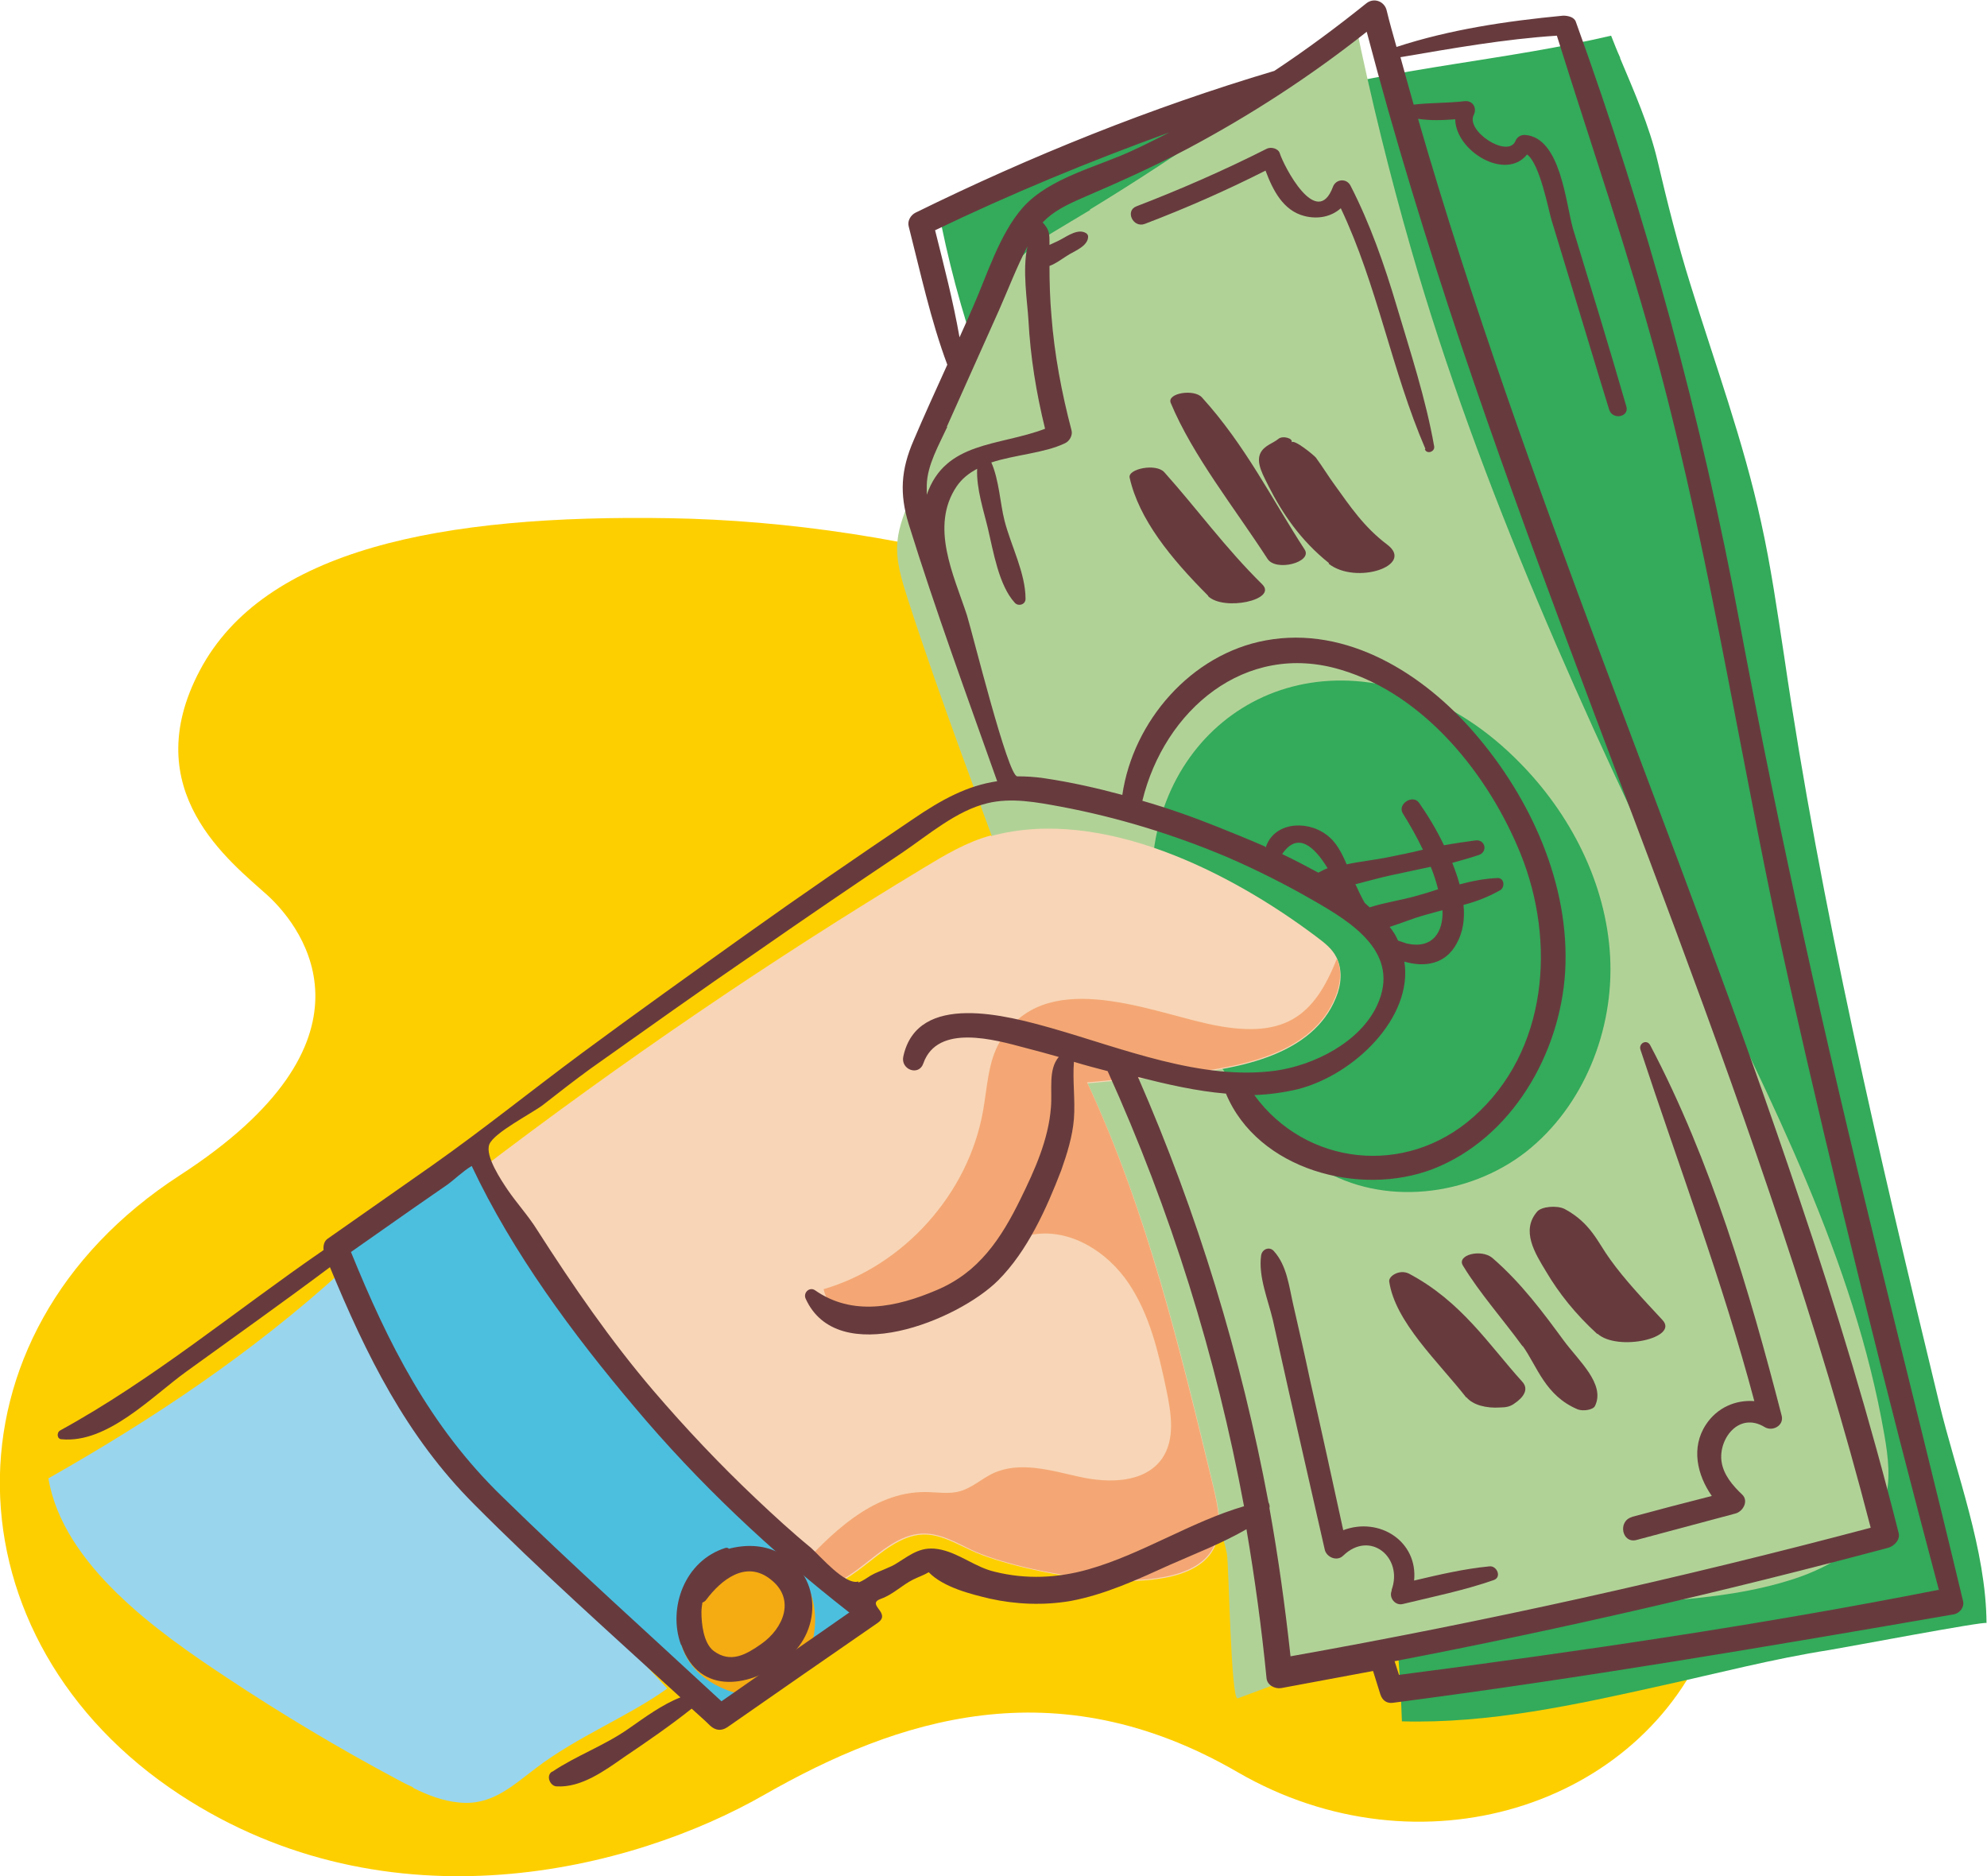 <?xml version="1.0" encoding="UTF-8"?>
<svg id="Capa_2" data-name="Capa 2" xmlns="http://www.w3.org/2000/svg" viewBox="0 0 40.65 38.38">
  <defs>
    <style>
      .cls-1 {
        fill: #b1d297;
      }

      .cls-2 {
        fill: #673b3e;
      }

      .cls-3 {
        fill: #f5ab12;
      }

      .cls-4 {
        fill: #4cbfdf;
      }

      .cls-5 {
        fill: #33ab5a;
      }

      .cls-6 {
        fill: #f4a774;
      }

      .cls-7 {
        fill: #f8d5b6;
      }

      .cls-8 {
        fill: #99d5ed;
      }

      .cls-9 {
        fill: #fecf00;
      }
    </style>
  </defs>
  <g id="Layer_1" data-name="Layer 1">
    <g>
      <path class="cls-9" d="m29.4,15.78c-5.04-3.71-10.99-5.1-15.69-5.18-4.7-.08-8.31.64-9.62,3.11-1.31,2.47.63,3.92,1.39,4.61.76.7,2.43,2.98-1.8,5.72-5.03,3.26-4.79,9.53,0,12.67,4.29,2.81,9.26,1.55,11.96,0,2.7-1.54,5.94-2.63,9.68-.46,3.73,2.16,8.27.7,9.65-2.8,1.5-3.78,2.34-11.85-5.57-17.68"/>
      <path class="cls-5" d="m33.14,1.18c.29.69.6,1.39.77,2.11.2.85.41,1.69.67,2.52.5,1.62,1.09,3.22,1.45,4.88.2.9.33,1.82.47,2.73.75,5.14,1.95,10.23,3.17,15.27.35,1.45.96,3.01.97,4.51,0-.05-2.95.51-3.21.55-1.15.18-2.3.48-3.44.73-1.75.39-3.52.78-5.31.73-.07-2.23-.44-4.56-.76-6.78-.33-2.31-.76-4.61-1.27-6.89-.31-1.35-.64-2.7-1.13-4-.39-1.05-.9-2.06-1.31-3.09-.36-.92-1.22-1.57-1.81-2.33-.32-.4-.58-.84-.83-1.29-1.08-1.94-1.86-4.04-2.31-6.22,2.22-1.53,4.7-1.96,7.24-2.65,2.12-.58,4.32-.73,6.46-1.23.06.15.12.31.19.46"/>
      <path class="cls-1" d="m22.31,4.29c-.23.14-.47.28-.7.42-.59.35-1.02.77-1.29,1.41-.56,1.34-1.12,2.68-1.68,4.03-.12.3-.25.6-.28.92-.04.4.09.8.21,1.18,1.38,4.26,3.22,8.37,4.31,12.72.36,1.42.63,2.87,1.15,4.23.31.83.9,1.72,1.07,2.58.04.2.08,3.01.22,2.96,2.07-.77,4.16-1.55,6.35-1.81,1.68-.2,3.41-.11,5.02-.63.8-.26,1.61-.75,1.86-1.56.14-.45.08-.93,0-1.39-.62-3.58-2.32-6.85-3.91-10.12-2.21-4.55-4.37-9.26-5.77-14.13-.44-1.53-.82-3.07-1.14-4.63-1.73,1.39-3.55,2.67-5.44,3.82"/>
      <path class="cls-5" d="m23.62,18.71c.21,1.58,1.14,2.97,2.2,4.14.36.39.74.77,1.19,1.05,1.28.78,3.03.58,4.21-.34,1.18-.93,1.8-2.49,1.72-3.99-.08-1.5-.81-2.92-1.86-3.98-.62-.63-1.37-1.15-2.22-1.43-3.08-1.02-5.68,1.35-5.25,4.55"/>
      <path class="cls-7" d="m20.27,17.09c-.49.13-.94.4-1.37.66-3.15,1.9-6.2,3.98-9.12,6.21-.15.11-.3.23-.37.41-.14.35.12.73.37,1.01,1.99,2.3,4.08,4.53,6.24,6.67.15.15.31.3.51.37.83.28,1.46-.98,2.33-1.03.36-.02.69.18,1.02.33.91.43,4.48,1.21,4.99-.13.14-.37.05-.78-.04-1.16-.68-2.82-1.36-5.65-2.58-8.27.63-.06,1.27-.12,1.9-.18,1.24-.12,2.71-.41,3.18-1.57.11-.26.14-.57.01-.83-.09-.18-.25-.3-.41-.42-1.74-1.31-4.39-2.67-6.65-2.06"/>
      <path class="cls-6" d="m16.53,32.41c-.09-.07-.18-.14-.28-.22.73-.81,1.6-1.68,2.68-1.67.24,0,.49.05.72-.02.24-.07.43-.25.66-.36.55-.26,1.19-.06,1.78.07.59.13,1.32.13,1.68-.37.28-.4.19-.94.09-1.42-.16-.76-.34-1.53-.77-2.17-.43-.64-1.18-1.12-1.95-1-.57.09-1.04.49-1.47.88-.43.39-.88.8-1.44.94-.56.13-1.26-.14-1.38-.7,1.64-.48,2.96-1.95,3.26-3.64.09-.49.1-1.01.35-1.43.88-1.52,2.98-.64,4.24-.36,1.57.35,2.18-.14,2.65-1.33.11.24.07.53-.03.78-.46,1.16-1.94,1.45-3.18,1.57-.63.06-1.27.12-1.9.18,1.22,2.62,1.9,5.46,2.58,8.27.09.38.18.79.04,1.16-.51,1.34-4.09.57-4.99.13-.33-.16-.66-.35-1.02-.33-.88.05-1.5,1.31-2.33,1.03"/>
      <path class="cls-4" d="m17.01,33.48c-.66.51-1.31,1.02-1.97,1.53-.05.04-.11.08-.18.09-.07.01-.14-.02-.21-.05-1.37-.66-2.25-1.96-3.36-2.94-.39-.35-.65-.76-1.03-1.12-.53-.51-1.1-.96-1.51-1.58-.22-.34-2.12-3.49-1.81-3.73.89-.69,1.81-1.35,2.75-1.97.22.72.59,1.34,1.07,1.91.45.53.78,1.15,1.22,1.69.81.86,1.41,1.95,2.29,2.73,1,.89,2.03,1.74,3.03,2.62.1.09.22.21.2.35-.02.11-.11.19-.2.26-.1.08-.19.15-.29.23"/>
      <path class="cls-8" d="m8.45,36.57c.3.15.61.27.94.3.66.07,1.08-.33,1.57-.7.85-.65,1.88-1.05,2.69-1.63-1.21-1.34-2.56-2.56-3.73-3.95-.34-.4-3.34-4.2-2.91-4.6-1.86,1.69-3.87,3.03-6.02,4.25.3,1.78,2.25,3.15,3.64,4.07,1.13.75,2.3,1.45,3.5,2.09.11.06.21.11.32.16"/>
      <path class="cls-3" d="m14.87,34.57c2.13.82,2.61-3.34.16-2.57-1.39.43-1.56,2.03-.16,2.57"/>
      <path class="cls-2" d="m15.57,33.63c.46-.32.71-.92.2-1.32-.51-.41-1.02.01-1.32.41-.02.03-.05.05-.08.06-.01.06-.02.13-.02.2,0,.23.04.63.25.79.35.26.67.07.97-.14m-1.64.01c-.27-.74.07-1.72.92-1.98.02,0,.05,0,.06.02.34-.09.7-.08,1,.07.89.43.92,1.57.21,2.16-.74.61-1.81.79-2.18-.26"/>
      <path class="cls-2" d="m25.93,11.43c-.68-1.05-1.53-2.11-1.98-3.19-.08-.2.48-.29.64-.11.89.98,1.43,2.08,2.1,3.11.17.26-.59.46-.76.19"/>
      <path class="cls-2" d="m24.72,12.19c-.77-.77-1.42-1.57-1.61-2.42-.04-.18.54-.3.71-.11.68.76,1.24,1.54,2,2.29.33.32-.79.56-1.11.24"/>
      <path class="cls-2" d="m27.19,11.52c-.59-.47-.96-1.03-1.23-1.56-.1-.21-.28-.49-.17-.7.08-.15.25-.19.36-.28.09-.08.32-.01.27.07.05-.08.47.27.5.31.14.19.26.39.4.58.29.4.58.84,1.06,1.2.57.43-.64.83-1.2.39"/>
      <path class="cls-2" d="m31.15,27.54c-.4-.55-.88-1.09-1.22-1.65-.14-.22.37-.35.6-.16.6.52,1.04,1.12,1.46,1.69.3.41.86.89.64,1.34-.04.08-.24.11-.35.07-.67-.28-.83-.88-1.13-1.3"/>
      <path class="cls-2" d="m32.68,27.29c-.45-.41-.79-.84-1.05-1.28-.23-.38-.52-.84-.18-1.23.09-.1.4-.13.56-.05.54.29.68.69.93,1.03.3.42.69.83,1.07,1.24.35.37-.92.65-1.33.28"/>
      <path class="cls-2" d="m30,28.59c-.58-.74-1.46-1.55-1.58-2.38-.01-.11.21-.25.4-.16,1.08.57,1.64,1.46,2.32,2.21.15.16.02.33-.16.45-.08.06-.17.08-.29.08-.28.02-.56-.05-.69-.21"/>
      <path class="cls-2" d="m33.38,31.03c.55-.15,1.09-.29,1.64-.43-.3-.43-.43-.99-.12-1.46.23-.35.61-.51.99-.48-.65-2.45-1.54-4.79-2.33-7.19-.04-.13.13-.22.2-.09,1.24,2.35,2.03,5.02,2.69,7.58.05.2-.19.33-.35.23-.53-.32-.95.25-.88.71.04.27.23.49.42.67.14.13.02.35-.14.39-.67.18-1.35.36-2.02.54-.3.08-.39-.39-.09-.47"/>
      <path class="cls-2" d="m28.47,32.52c.24-.66-.44-1.23-.99-.7-.13.13-.35.03-.38-.13-.24-1.07-.49-2.14-.73-3.21-.11-.49-.22-.99-.33-1.48-.1-.42-.3-.89-.24-1.32.02-.13.17-.19.26-.09.27.3.31.72.4,1.11.12.52.24,1.05.35,1.57.23,1.01.45,2.02.67,3.03.74-.28,1.53.23,1.45,1.03.51-.12,1.02-.24,1.54-.29.15-.02.26.22.09.28-.6.21-1.24.34-1.86.49-.15.04-.29-.12-.23-.27"/>
      <path class="cls-2" d="m29.16,9.18c-.69-1.6-.98-3.34-1.73-4.92-.19.17-.46.23-.74.16-.44-.11-.65-.53-.8-.93-.81.41-1.63.77-2.47,1.09-.24.09-.41-.27-.17-.36.91-.35,1.8-.74,2.67-1.18.09-.04.23,0,.26.09.08.26.76,1.58,1.09.69.06-.16.28-.18.36-.02.4.78.69,1.61.94,2.45.28.94.6,1.91.77,2.88.02.11-.15.17-.19.06"/>
      <path class="cls-2" d="m17.37,32.98c-1.6-1.25-3.08-2.64-4.39-4.2-1.26-1.49-2.49-3.15-3.33-4.93-.17.1-.37.29-.48.37-.25.17-.5.35-.75.52-.41.29-.83.58-1.24.87.76,1.87,1.61,3.56,3.08,4.99,1.46,1.43,2.99,2.8,4.5,4.2.87-.61,1.75-1.21,2.62-1.82m.18-.61c.09-.03.17-.09.25-.14.1-.06.22-.1.33-.15.07-.03.14-.06.2-.1.32-.2.52-.37.92-.28.39.09.7.36,1.09.45.64.16,1.29.13,1.92-.05,1.09-.31,2.09-.97,3.18-1.29-.57-3.07-1.5-6.05-2.79-8.9-.23-.06-.46-.12-.69-.19-.03.39.03.78,0,1.17-.03.36-.14.71-.26,1.05-.3.78-.69,1.65-1.29,2.25-.82.82-3.29,1.82-3.94.37-.05-.12.08-.24.19-.17.77.54,1.67.35,2.49,0,.86-.36,1.32-1.05,1.72-1.87.29-.59.57-1.21.62-1.87.03-.36-.06-.77.16-1.03-.24-.07-.47-.13-.7-.19-.6-.16-1.78-.5-2.07.32-.09.27-.47.13-.41-.14.29-1.34,2.14-.83,3.03-.58,1.44.41,3.07,1.08,4.59.87.78-.11,1.72-.58,2.07-1.33.5-1.07-.51-1.7-1.3-2.15-.57-.33-1.17-.63-1.77-.89-1.09-.46-2.23-.81-3.4-1.03-.49-.09-1.01-.19-1.5-.07-.63.15-1.21.65-1.74,1.01-1,.67-2,1.35-2.99,2.04-1.14.78-2.26,1.58-3.39,2.38-.33.24-.65.49-.97.74-.22.17-1.01.57-1.1.81-.09.24.25.74.37.92.19.28.43.54.61.83.73,1.14,1.5,2.26,2.38,3.29.66.77,1.36,1.51,2.09,2.2.37.35.74.69,1.13,1.01.19.17.7.77.97.69m8.33-15c.15-.52.82-.59,1.24-.28.21.15.32.38.42.61.28-.06.57-.09.82-.14.25-.05.5-.1.74-.16-.12-.25-.26-.5-.41-.74-.12-.19.2-.4.33-.22.16.23.35.53.51.87.22-.04.43-.07.65-.1.2-.02.25.24.06.3-.18.06-.36.11-.54.16.06.15.11.29.15.44.26-.07.52-.12.78-.13.14,0,.15.19.05.25-.23.13-.48.23-.75.3.03.28-.01.56-.14.79-.23.43-.66.49-1.07.37.18,1.13-1.01,2.31-2.18,2.61-.3.07-.6.11-.89.12,1.05,1.44,3.09,1.68,4.48.45,1.53-1.35,1.69-3.59.97-5.38-.65-1.61-1.96-3.26-3.68-3.77-1.96-.59-3.61.83-4.06,2.68.52.15,1.03.33,1.53.53.32.13.65.26.99.41m3.25,1.4c-.22.06-.46.16-.71.24.07.09.13.18.17.28.06.02.12.04.18.06.53.12.75-.24.73-.68-.13.03-.25.07-.37.1m-2.91-1.25c.25.12.5.25.74.38.06-.03.13-.07.19-.09-.27-.44-.61-.76-.93-.29m1.5.62c.06.13.12.26.19.38.03.03.07.06.1.09.31-.1.66-.15.94-.23.15-.04.31-.09.46-.14-.04-.16-.09-.31-.15-.46-.28.06-.56.12-.84.18-.23.05-.47.12-.71.18m-1.32,15.79c3.99-.71,7.95-1.59,11.87-2.63-2.14-8.28-5.65-16.09-8.37-24.17-.71-2.12-1.37-4.26-1.94-6.43-1.15.91-2.38,1.71-3.68,2.4-.7.37-1.42.69-2.14,1-.32.14-.59.27-.81.5.15.16.14.25.14.46.08-.04.16-.07.23-.11.15-.08.36-.23.52-.13.03.02.04.05.04.07,0,.18-.24.28-.38.36-.12.07-.27.19-.41.24,0,.34.01.68.04,1.02.06.79.21,1.58.41,2.34.03.1-.04.23-.14.27-.42.2-1.01.23-1.5.39.16.36.18.84.27,1.19.13.51.43,1.07.43,1.6,0,.12-.15.16-.22.08-.33-.36-.44-1.06-.55-1.52-.08-.34-.24-.82-.22-1.22-.17.09-.31.2-.42.36-.55.82-.06,1.81.21,2.63.12.39.84,3.3,1.03,3.3.18,0,.36.01.56.04.54.08,1.07.2,1.59.34.22-1.51,1.41-2.88,2.93-3.16,1.67-.31,3.24.69,4.28,1.9,1.14,1.32,1.95,3.09,1.85,4.87-.1,1.68-1.09,3.41-2.7,4.04-1.5.58-3.59.02-4.24-1.54-.6-.05-1.21-.19-1.8-.34,1.22,2.79,2.11,5.71,2.67,8.7.02.04.03.08.02.12.18,1,.32,2.01.43,3.02m13.27-1.33c-1.1-4.13-2.13-8.28-3.07-12.45-.94-4.19-1.56-8.48-2.67-12.63-.61-2.27-1.38-4.49-2.08-6.73-1.08.07-2.14.26-3.2.44.09.33.18.65.27.97.34-.04.7-.03,1.04-.07.17-.02.26.14.19.28-.17.33.69.89.85.54.03-.08.1-.13.19-.13.74.04.84,1.4.99,1.92.37,1.21.74,2.42,1.09,3.63.07.22-.28.29-.35.07-.27-.87-.53-1.75-.8-2.63-.13-.42-.25-.83-.38-1.25-.07-.24-.24-1.15-.5-1.34-.44.55-1.46-.07-1.47-.72-.26.02-.51.03-.76-.01,2.17,7.51,5.32,14.69,7.8,22.09.76,2.25,1.45,4.53,2.03,6.83.04.14-.08.27-.21.31-3.34.89-6.71,1.67-10.1,2.32.03.09.06.19.09.28,3.69-.48,7.39-1.02,11.04-1.74M19.13,4.71c.18.72.37,1.45.5,2.19.09-.2.18-.4.27-.61.29-.65.54-1.49,1.02-2.04.56-.63,1.56-.84,2.29-1.19.24-.11.47-.23.71-.35-1.63.59-3.23,1.25-4.79,2m.25,4.02c-.17.37-.41.78-.42,1.19,0,.07,0,.13,0,.2.38-1.1,1.48-.99,2.42-1.35-.18-.73-.3-1.47-.34-2.22-.02-.36-.13-1.03-.02-1.51-.22.42-.39.87-.58,1.3-.36.8-.71,1.59-1.07,2.39m-8.07,27.51c.49-.33,1.06-.53,1.56-.88.33-.23.68-.49,1.06-.64-1.42-1.3-2.87-2.59-4.22-3.95-1.39-1.39-2.21-3.06-2.95-4.85-.96.72-1.95,1.42-2.93,2.13-.71.51-1.62,1.48-2.56,1.39-.09,0-.11-.13-.03-.18,1.9-1.04,3.6-2.46,5.39-3.69-.01-.09.01-.18.08-.23.71-.5,1.43-1,2.14-1.5,1.05-.74,2.04-1.54,3.08-2.31,1.11-.82,2.23-1.62,3.35-2.42,1.12-.8,2.26-1.58,3.4-2.35.6-.41,1.12-.69,1.73-.78-.62-1.75-1.26-3.49-1.81-5.26-.19-.62-.16-1.11.1-1.71.22-.52.46-1.04.69-1.55-.34-.91-.55-1.89-.79-2.83-.03-.11.04-.23.14-.28,2.36-1.16,4.82-2.15,7.34-2.9.65-.43,1.27-.89,1.88-1.38.16-.13.38-.04.42.15.06.25.13.49.2.74,1.1-.36,2.26-.53,3.41-.64.1,0,.23.03.26.13,1.45,4.01,2.57,8.1,3.35,12.29.8,4.28,1.75,8.53,2.79,12.75.59,2.42,1.2,4.83,1.78,7.26.03.12-.06.24-.18.27-3.82.66-7.64,1.31-11.48,1.81-.13.02-.22-.05-.26-.17-.05-.16-.1-.32-.15-.48-.63.12-1.25.23-1.88.35-.13.02-.29-.06-.3-.21-.1-1.02-.24-2.04-.41-3.04-.5.29-1.05.5-1.57.73-.66.3-1.33.61-2.04.74-.54.09-1.1.07-1.64-.05-.38-.09-.95-.23-1.25-.54-.1.06-.22.1-.32.15-.22.11-.42.31-.65.39-.34.12.23.29-.08.5-1.03.71-2.05,1.42-3.07,2.13-.12.08-.24.07-.35-.03-.12-.12-.25-.23-.38-.35-.44.35-.92.68-1.38.99-.4.28-.88.63-1.38.6-.13,0-.23-.21-.1-.3"/>
    </g>
  </g>
</svg>